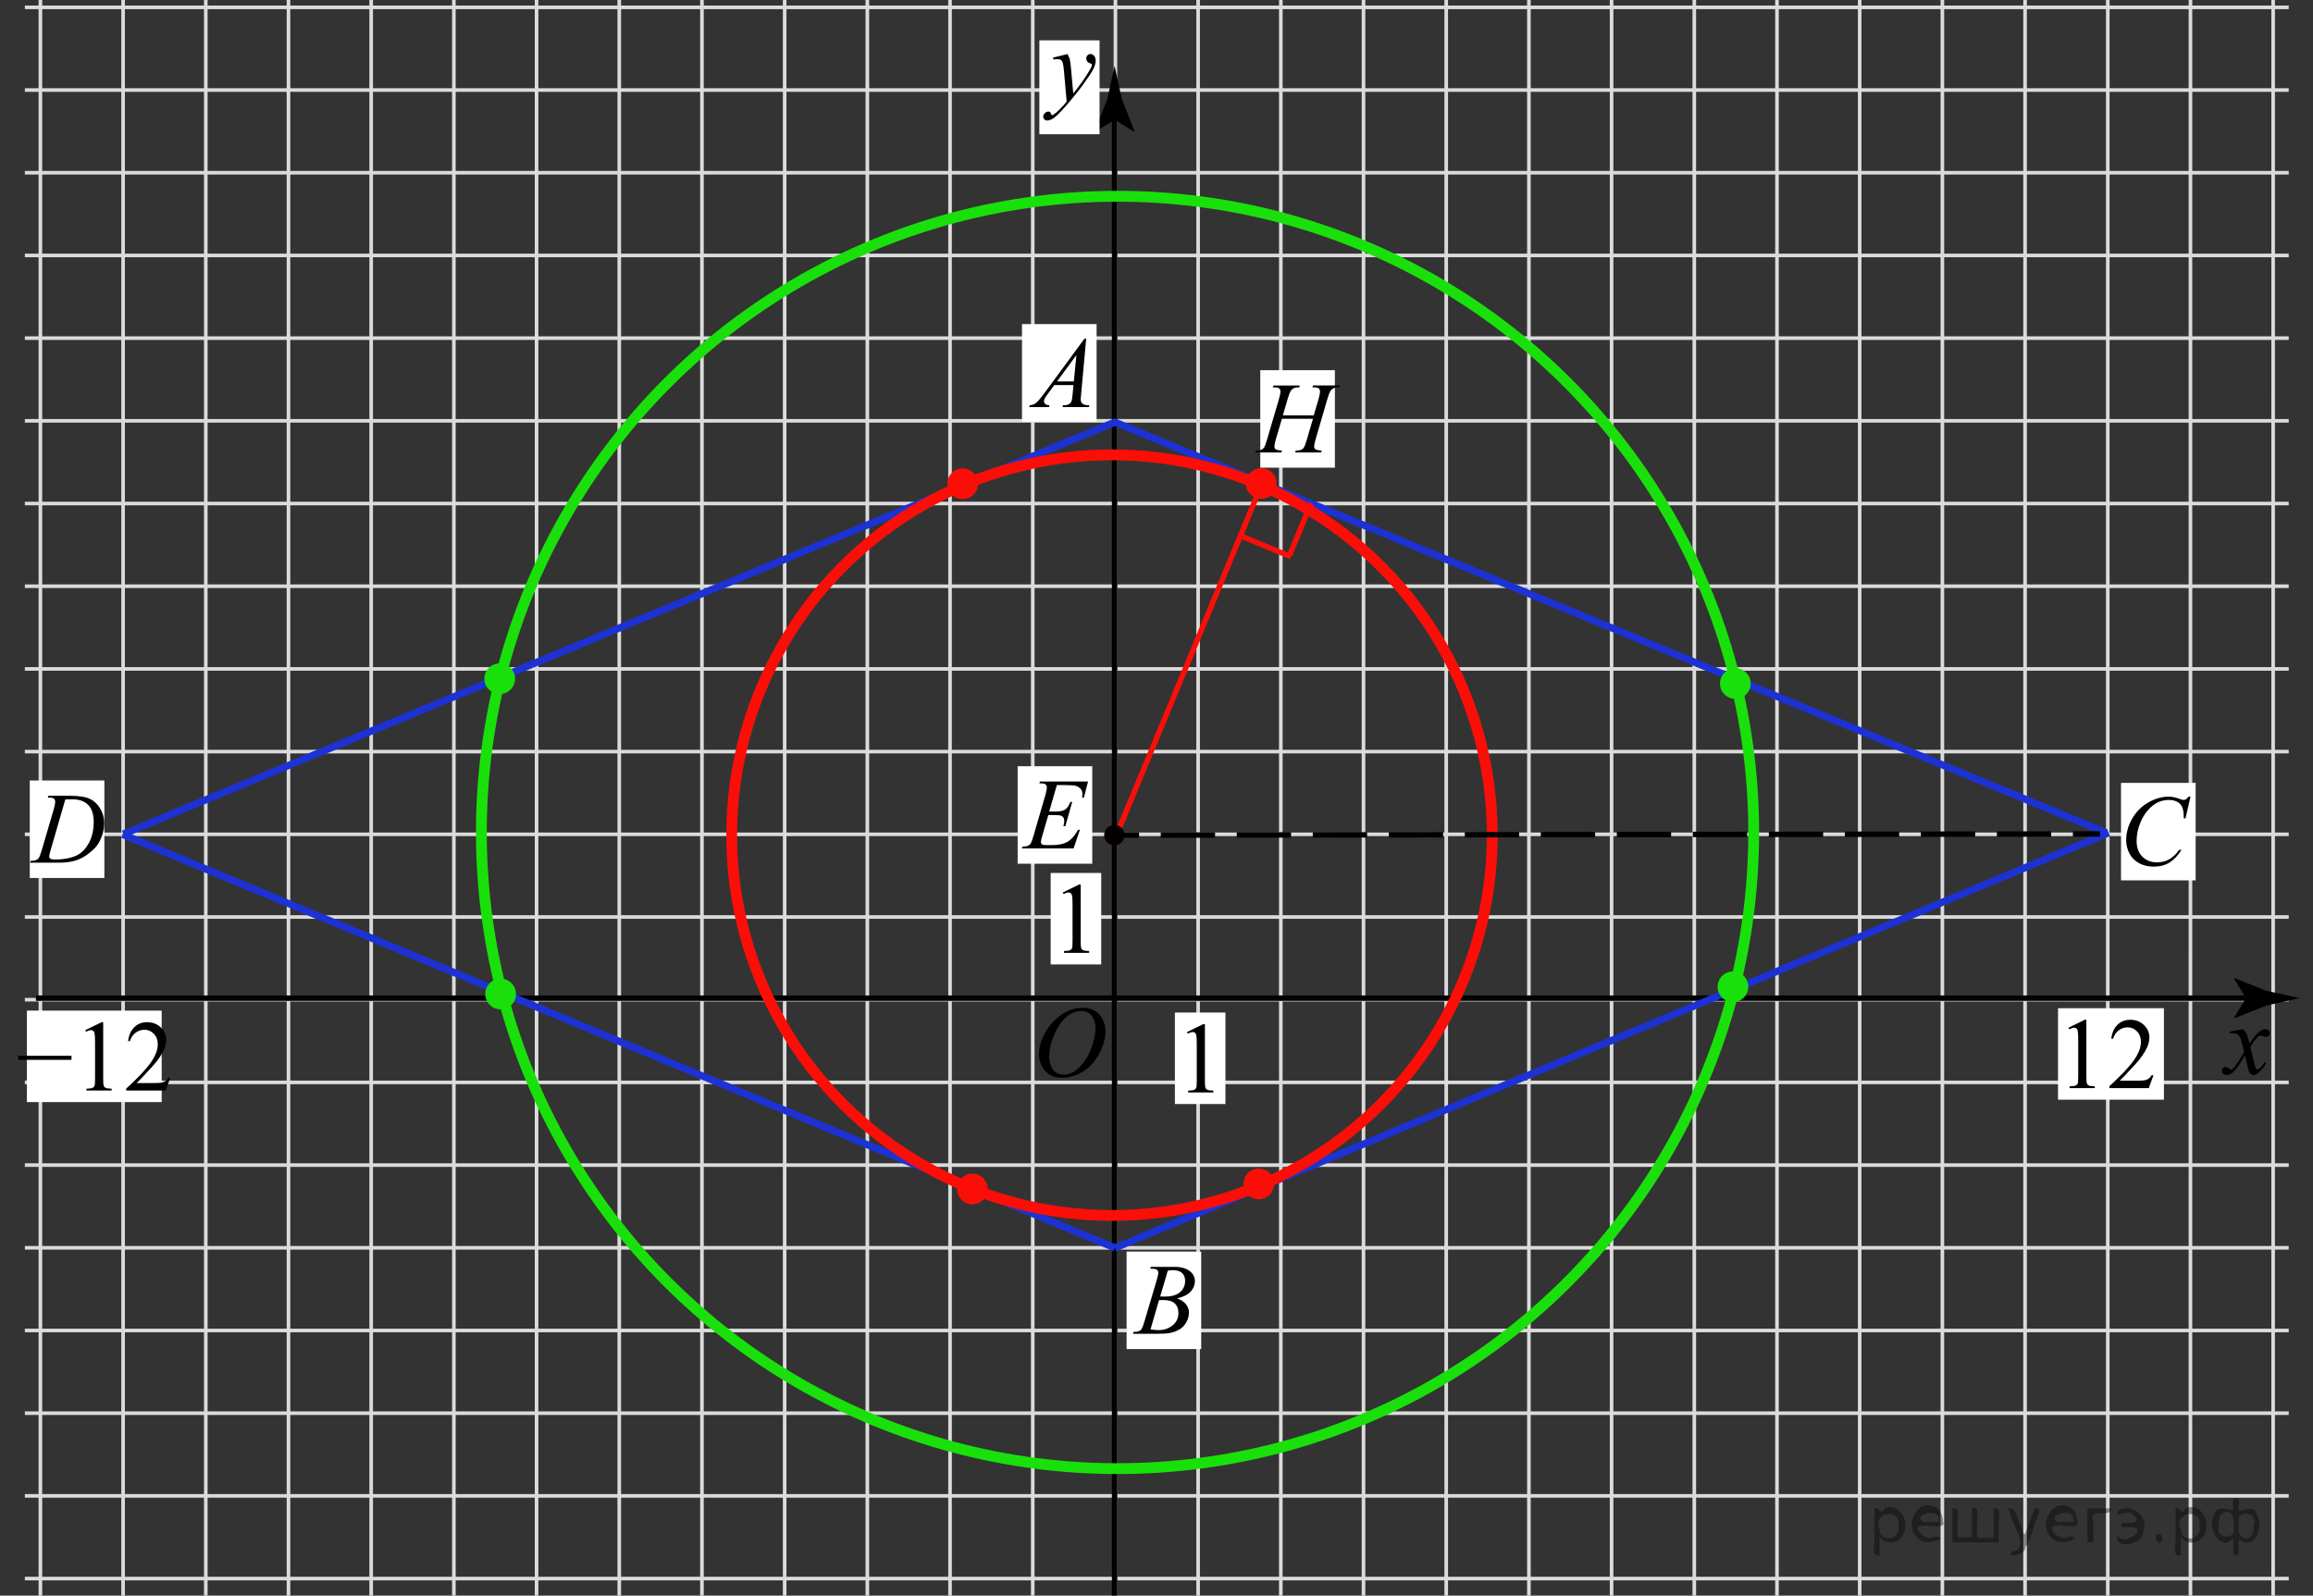 <?xml version="1.0" encoding="utf-8"?>
<!-- Generator: Adobe Illustrator 16.0.0, SVG Export Plug-In . SVG Version: 6.00 Build 0)  -->
<!DOCTYPE svg PUBLIC "-//W3C//DTD SVG 1.1//EN" "http://www.w3.org/Graphics/SVG/1.1/DTD/svg11.dtd">
<svg version="1.1" id="Слой_1" xmlns="http://www.w3.org/2000/svg" xmlns:xlink="http://www.w3.org/1999/xlink" x="0px" y="0px"
	 width="320.334px" height="220.983px" viewBox="0 0 320.334 220.983" enable-background="new 0 0 320.334 220.983"
	 xml:space="preserve">
<rect x="0" y="0" width="320.334" height="220.983" fill="#333333" stroke="none"/>
<g>
	<line fill="none" stroke="#DBDBDB" stroke-width="0.5" stroke-miterlimit="10" x1="3.44" y1="-33.34" x2="316.971" y2="-33.34"/>
	<line fill="none" stroke="#DBDBDB" stroke-width="0.5" stroke-miterlimit="10" x1="3.441" y1="-21.888" x2="316.97" y2="-21.888"/>
	<line fill="none" stroke="#DBDBDB" stroke-width="0.5" stroke-miterlimit="10" x1="3.44" y1="-10.436" x2="316.971" y2="-10.436"/>
	<line fill="none" stroke="#DBDBDB" stroke-width="0.5" stroke-miterlimit="10" x1="3.44" y1="1.018" x2="316.971" y2="1.018"/>
	<line fill="none" stroke="#DBDBDB" stroke-width="0.5" stroke-miterlimit="10" x1="3.441" y1="12.47" x2="316.97" y2="12.47"/>
	<line fill="none" stroke="#DBDBDB" stroke-width="0.5" stroke-miterlimit="10" x1="3.44" y1="35.375" x2="316.971" y2="35.375"/>
	<line fill="none" stroke="#DBDBDB" stroke-width="0.5" stroke-miterlimit="10" x1="3.44" y1="58.281" x2="316.971" y2="58.281"/>
	<line fill="none" stroke="#DBDBDB" stroke-width="0.5" stroke-miterlimit="10" x1="3.441" y1="81.186" x2="316.97" y2="81.186"/>
	<line fill="none" stroke="#DBDBDB" stroke-width="0.5" stroke-miterlimit="10" x1="3.44" y1="104.09" x2="316.971" y2="104.09"/>
	<line fill="none" stroke="#DBDBDB" stroke-width="0.5" stroke-miterlimit="10" x1="3.44" y1="126.996" x2="316.971" y2="126.996"/>
	<line fill="none" stroke="#DBDBDB" stroke-width="0.5" stroke-miterlimit="10" x1="3.44" y1="23.922" x2="316.971" y2="23.922"/>
	<line fill="none" stroke="#DBDBDB" stroke-width="0.5" stroke-miterlimit="10" x1="3.441" y1="46.828" x2="316.97" y2="46.828"/>
	<line fill="none" stroke="#DBDBDB" stroke-width="0.5" stroke-miterlimit="10" x1="3.44" y1="69.733" x2="316.971" y2="69.733"/>
	<line fill="none" stroke="#DBDBDB" stroke-width="0.5" stroke-miterlimit="10" x1="3.44" y1="92.638" x2="316.971" y2="92.638"/>
	<line fill="none" stroke="#DBDBDB" stroke-width="0.5" stroke-miterlimit="10" x1="3.441" y1="115.544" x2="316.97" y2="115.544"/>
	<line fill="none" stroke="#DBDBDB" stroke-width="0.5" stroke-miterlimit="10" x1="3.44" y1="138.449" x2="316.971" y2="138.449"/>
	<line fill="none" stroke="#DBDBDB" stroke-width="0.5" stroke-miterlimit="10" x1="3.44" y1="161.353" x2="316.971" y2="161.353"/>
	<line fill="none" stroke="#DBDBDB" stroke-width="0.5" stroke-miterlimit="10" x1="3.441" y1="184.259" x2="316.97" y2="184.259"/>
	<line fill="none" stroke="#DBDBDB" stroke-width="0.5" stroke-miterlimit="10" x1="3.44" y1="207.164" x2="316.971" y2="207.164"/>
	<line fill="none" stroke="#DBDBDB" stroke-width="0.5" stroke-miterlimit="10" x1="3.44" y1="230.069" x2="316.971" y2="230.069"/>
	<line fill="none" stroke="#DBDBDB" stroke-width="0.5" stroke-miterlimit="10" x1="3.44" y1="149.901" x2="316.971" y2="149.901"/>
	<line fill="none" stroke="#DBDBDB" stroke-width="0.5" stroke-miterlimit="10" x1="3.441" y1="172.806" x2="316.97" y2="172.806"/>
	<line fill="none" stroke="#DBDBDB" stroke-width="0.5" stroke-miterlimit="10" x1="3.44" y1="195.711" x2="316.971" y2="195.711"/>
	<line fill="none" stroke="#DBDBDB" stroke-width="0.5" stroke-miterlimit="10" x1="3.44" y1="218.617" x2="316.971" y2="218.617"/>
	<line fill="none" stroke="#DBDBDB" stroke-width="0.5" stroke-miterlimit="10" x1="3.441" y1="241.521" x2="316.97" y2="241.521"/>
	<line fill="none" stroke="#DBDBDB" stroke-width="0.5" stroke-miterlimit="10" x1="3.44" y1="264.428" x2="316.971" y2="264.428"/>
	<line fill="none" stroke="#DBDBDB" stroke-width="0.5" stroke-miterlimit="10" x1="3.44" y1="287.332" x2="316.971" y2="287.332"/>
	<line fill="none" stroke="#DBDBDB" stroke-width="0.5" stroke-miterlimit="10" x1="3.44" y1="252.975" x2="316.971" y2="252.975"/>
	<line fill="none" stroke="#DBDBDB" stroke-width="0.5" stroke-miterlimit="10" x1="3.441" y1="275.879" x2="316.97" y2="275.879"/>
	<line fill="none" stroke="#DBDBDB" stroke-width="0.5" stroke-miterlimit="10" x1="3.44" y1="298.785" x2="316.971" y2="298.785"/>
</g>
<g>
	
		<line fill="none" stroke="#DBDBDB" stroke-width="0.5" stroke-miterlimit="10" x1="-5.857" y1="289.487" x2="-5.857" y2="-24.043"/>
	<line fill="none" stroke="#DBDBDB" stroke-width="0.5" stroke-miterlimit="10" x1="5.595" y1="289.487" x2="5.595" y2="-24.042"/>
	
		<line fill="none" stroke="#DBDBDB" stroke-width="0.5" stroke-miterlimit="10" x1="17.048" y1="289.487" x2="17.048" y2="-24.043"/>
	
		<line fill="none" stroke="#DBDBDB" stroke-width="0.5" stroke-miterlimit="10" x1="28.501" y1="289.487" x2="28.501" y2="-24.043"/>
	
		<line fill="none" stroke="#DBDBDB" stroke-width="0.5" stroke-miterlimit="10" x1="39.953" y1="289.487" x2="39.953" y2="-24.042"/>
	
		<line fill="none" stroke="#DBDBDB" stroke-width="0.5" stroke-miterlimit="10" x1="62.858" y1="289.487" x2="62.858" y2="-24.043"/>
	
		<line fill="none" stroke="#DBDBDB" stroke-width="0.5" stroke-miterlimit="10" x1="85.764" y1="289.487" x2="85.764" y2="-24.043"/>
	
		<line fill="none" stroke="#DBDBDB" stroke-width="0.5" stroke-miterlimit="10" x1="108.669" y1="289.487" x2="108.669" y2="-24.042"/>
	
		<line fill="none" stroke="#DBDBDB" stroke-width="0.5" stroke-miterlimit="10" x1="131.574" y1="289.487" x2="131.574" y2="-24.043"/>
	
		<line fill="none" stroke="#DBDBDB" stroke-width="0.5" stroke-miterlimit="10" x1="154.479" y1="289.487" x2="154.479" y2="-24.043"/>
	
		<line fill="none" stroke="#DBDBDB" stroke-width="0.5" stroke-miterlimit="10" x1="51.405" y1="289.487" x2="51.405" y2="-24.043"/>
	
		<line fill="none" stroke="#DBDBDB" stroke-width="0.5" stroke-miterlimit="10" x1="74.311" y1="289.487" x2="74.311" y2="-24.042"/>
	
		<line fill="none" stroke="#DBDBDB" stroke-width="0.5" stroke-miterlimit="10" x1="97.216" y1="289.487" x2="97.216" y2="-24.043"/>
	
		<line fill="none" stroke="#DBDBDB" stroke-width="0.5" stroke-miterlimit="10" x1="120.121" y1="289.487" x2="120.121" y2="-24.043"/>
	
		<line fill="none" stroke="#DBDBDB" stroke-width="0.5" stroke-miterlimit="10" x1="143.027" y1="289.487" x2="143.027" y2="-24.042"/>
	
		<line fill="none" stroke="#DBDBDB" stroke-width="0.5" stroke-miterlimit="10" x1="165.931" y1="289.487" x2="165.932" y2="-24.043"/>
	
		<line fill="none" stroke="#DBDBDB" stroke-width="0.5" stroke-miterlimit="10" x1="188.837" y1="289.487" x2="188.837" y2="-24.043"/>
	
		<line fill="none" stroke="#DBDBDB" stroke-width="0.5" stroke-miterlimit="10" x1="211.742" y1="289.487" x2="211.742" y2="-24.042"/>
	
		<line fill="none" stroke="#DBDBDB" stroke-width="0.5" stroke-miterlimit="10" x1="234.647" y1="289.487" x2="234.647" y2="-24.043"/>
	
		<line fill="none" stroke="#DBDBDB" stroke-width="0.5" stroke-miterlimit="10" x1="257.553" y1="289.487" x2="257.553" y2="-24.043"/>
	
		<line fill="none" stroke="#DBDBDB" stroke-width="0.5" stroke-miterlimit="10" x1="177.383" y1="289.487" x2="177.384" y2="-24.043"/>
	
		<line fill="none" stroke="#DBDBDB" stroke-width="0.5" stroke-miterlimit="10" x1="200.29" y1="289.487" x2="200.29" y2="-24.042"/>
	
		<line fill="none" stroke="#DBDBDB" stroke-width="0.5" stroke-miterlimit="10" x1="223.194" y1="289.487" x2="223.194" y2="-24.043"/>
	
		<line fill="none" stroke="#DBDBDB" stroke-width="0.5" stroke-miterlimit="10" x1="246.099" y1="289.487" x2="246.101" y2="-24.043"/>
	
		<line fill="none" stroke="#DBDBDB" stroke-width="0.5" stroke-miterlimit="10" x1="269.003" y1="289.487" x2="269.005" y2="-24.042"/>
	
		<line fill="none" stroke="#DBDBDB" stroke-width="0.5" stroke-miterlimit="10" x1="291.911" y1="289.487" x2="291.911" y2="-24.043"/>
	
		<line fill="none" stroke="#DBDBDB" stroke-width="0.5" stroke-miterlimit="10" x1="314.813" y1="289.487" x2="314.815" y2="-24.043"/>
	
		<line fill="none" stroke="#DBDBDB" stroke-width="0.5" stroke-miterlimit="10" x1="280.458" y1="289.487" x2="280.459" y2="-24.043"/>
	
		<line fill="none" stroke="#DBDBDB" stroke-width="0.5" stroke-miterlimit="10" x1="303.362" y1="289.487" x2="303.363" y2="-24.042"/>
	
		<line fill="none" stroke="#DBDBDB" stroke-width="0.5" stroke-miterlimit="10" x1="326.268" y1="289.487" x2="326.269" y2="-24.043"/>
</g>
<g>
	<g>
		
			<line fill="none" stroke="#000000" stroke-width="0.75" stroke-miterlimit="10" x1="4.978" y1="138.234" x2="312.394" y2="138.234"/>
		<g>
			<path d="M311.047,138.234l-1.643-2.702l0.092-0.062l4.406,1.75c1.535,0.337,3.07,0.675,4.605,1.013
				c-1.535,0.338-3.07,0.675-4.605,1.013l-4.406,1.75l-0.092-0.046L311.047,138.234z"/>
		</g>
	</g>
</g>
<g>
	<g>
		
			<line fill="none" stroke="#000000" stroke-width="0.75" stroke-miterlimit="10" x1="154.362" y1="278.031" x2="154.362" y2="15.252"/>
		<g>
			<path d="M154.362,16.598l-2.702,1.644l-0.062-0.092l1.75-4.406c0.337-1.535,0.675-3.07,1.013-4.605
				c0.338,1.535,0.675,3.07,1.013,4.605l1.75,4.406l-0.046,0.092L154.362,16.598z"/>
		</g>
	</g>
</g>
<line fill="none" stroke="#1C32D3" stroke-miterlimit="10" x1="291.7" y1="115.333" x2="154.152" y2="58.358"/>
<line fill="none" stroke="#1C32D3" stroke-miterlimit="10" x1="154.417" y1="172.827" x2="16.979" y2="115.556"/>
<line fill="none" stroke="#1C32D3" stroke-miterlimit="10" x1="154.417" y1="172.827" x2="292.037" y2="115.333"/>
<line fill="none" stroke="#1C32D3" stroke-miterlimit="10" x1="17.083" y1="115.514" x2="154.417" y2="58.449"/>
<path d="M149.952,139.571c0.615,0,1.16,0.133,1.634,0.4s0.845,0.661,1.114,1.183s0.403,1.063,0.403,1.624
	c0,0.994-0.288,2.036-0.865,3.127s-1.33,1.924-2.259,2.499s-1.891,0.861-2.885,0.861c-0.715,0-1.313-0.158-1.794-0.475
	s-0.836-0.735-1.066-1.254s-0.345-1.023-0.345-1.511c0-0.866,0.208-1.722,0.625-2.567s0.915-1.552,1.494-2.119
	s1.196-1.004,1.853-1.309S149.213,139.571,149.952,139.571z M149.719,140.008c-0.456,0-0.901,0.113-1.336,0.338
	s-0.867,0.595-1.295,1.107s-0.813,1.184-1.155,2.013c-0.419,1.021-0.629,1.985-0.629,2.892c0,0.647,0.167,1.22,0.499,1.719
	s0.843,0.749,1.531,0.749c0.415,0,0.821-0.103,1.22-0.308s0.814-0.556,1.248-1.053c0.542-0.625,0.998-1.421,1.367-2.389
	s0.554-1.872,0.554-2.71c0-0.62-0.167-1.168-0.499-1.644S150.389,140.008,149.719,140.008z"/>
<line fill="none" stroke="#FC0E08" stroke-width="0.75" stroke-miterlimit="10" x1="174.667" y1="67.255" x2="154.771" y2="115.287"/>
<circle fill="none" stroke="#FC0E08" stroke-width="1.5" stroke-miterlimit="10" cx="154" cy="115.66" r="52.667"/>
<circle fill="none" stroke="#19E00A" stroke-width="1.5" stroke-miterlimit="10" cx="154.771" cy="115.287" r="88.104"/>
<path d="M310.648,142.532c0.223,0.237,0.393,0.474,0.506,0.711c0.082,0.164,0.217,0.595,0.403,1.292l0.602-0.902
	c0.159-0.219,0.353-0.427,0.581-0.625s0.428-0.334,0.602-0.407c0.109-0.045,0.23-0.068,0.362-0.068c0.196,0,0.353,0.052,0.468,0.157
	c0.117,0.105,0.175,0.232,0.175,0.383c0,0.173-0.034,0.292-0.103,0.355c-0.127,0.114-0.273,0.171-0.438,0.171
	c-0.096,0-0.198-0.021-0.308-0.062c-0.214-0.073-0.358-0.109-0.431-0.109c-0.109,0-0.239,0.064-0.39,0.191
	c-0.282,0.237-0.62,0.695-1.012,1.374l0.561,2.352c0.087,0.36,0.159,0.575,0.219,0.646s0.118,0.106,0.178,0.106
	c0.096,0,0.208-0.052,0.335-0.157c0.25-0.209,0.465-0.483,0.643-0.82l0.239,0.123c-0.287,0.538-0.651,0.984-1.094,1.34
	c-0.251,0.201-0.462,0.301-0.636,0.301c-0.256,0-0.458-0.144-0.608-0.431c-0.096-0.178-0.294-0.943-0.595-2.297
	c-0.711,1.235-1.281,2.03-1.709,2.386c-0.277,0.228-0.547,0.342-0.807,0.342c-0.182,0-0.349-0.066-0.499-0.198
	c-0.109-0.1-0.164-0.235-0.164-0.403c0-0.15,0.05-0.276,0.15-0.376s0.224-0.15,0.369-0.15s0.301,0.073,0.465,0.219
	c0.118,0.105,0.21,0.157,0.273,0.157c0.055,0,0.126-0.037,0.212-0.109c0.215-0.173,0.506-0.547,0.875-1.121s0.611-0.989,0.725-1.244
	c-0.283-1.107-0.436-1.693-0.458-1.757c-0.104-0.296-0.241-0.506-0.41-0.629s-0.417-0.185-0.745-0.185
	c-0.105,0-0.226,0.004-0.362,0.014v-0.246L310.648,142.532z"/>
<g>
	<rect x="145.511" y="120.896" fill="#FFFFFF" width="7" height="12.667"/>
	<path d="M147.186,123.6l2.256-1.101h0.226v7.827c0,0.52,0.021,0.843,0.065,0.971s0.133,0.226,0.27,0.294s0.415,0.107,0.834,0.116
		v0.253h-3.486v-0.253c0.438-0.009,0.72-0.047,0.848-0.113s0.216-0.155,0.267-0.267s0.075-0.445,0.075-1.001v-5.004
		c0-0.674-0.023-1.107-0.068-1.299c-0.032-0.146-0.09-0.253-0.174-0.321s-0.186-0.103-0.304-0.103c-0.168,0-0.403,0.071-0.704,0.212
		L147.186,123.6z"/>
</g>
<g>
	<rect x="285.02" y="139.628" fill="#FFFFFF" width="14.667" height="12.667"/>
	<g>
		<path d="M286.464,142.332l2.256-1.101h0.226v7.827c0,0.52,0.021,0.843,0.064,0.971c0.044,0.127,0.134,0.226,0.271,0.294
			s0.414,0.107,0.834,0.116v0.253h-3.486v-0.253c0.438-0.009,0.72-0.047,0.848-0.113c0.127-0.066,0.216-0.155,0.267-0.267
			c0.05-0.112,0.075-0.445,0.075-1.001v-5.004c0-0.674-0.023-1.107-0.068-1.299c-0.032-0.146-0.09-0.253-0.175-0.321
			c-0.084-0.068-0.186-0.103-0.304-0.103c-0.169,0-0.403,0.071-0.704,0.212L286.464,142.332z"/>
		<path d="M298.242,148.908l-0.649,1.784h-5.469v-0.253c1.608-1.467,2.741-2.666,3.397-3.596s0.984-1.78,0.984-2.55
			c0-0.588-0.181-1.071-0.54-1.449c-0.36-0.378-0.791-0.567-1.292-0.567c-0.456,0-0.865,0.133-1.228,0.4s-0.63,0.657-0.803,1.172
			h-0.253c0.113-0.843,0.406-1.49,0.878-1.941s1.061-0.677,1.768-0.677c0.752,0,1.38,0.242,1.883,0.725
			c0.504,0.483,0.756,1.053,0.756,1.709c0,0.469-0.109,0.939-0.328,1.408c-0.338,0.738-0.885,1.52-1.641,2.345
			c-1.135,1.24-1.844,1.987-2.126,2.242H296c0.492,0,0.837-0.018,1.035-0.055s0.377-0.11,0.537-0.222
			c0.159-0.112,0.298-0.27,0.417-0.475H298.242z"/>
	</g>
</g>
<g>
	<rect x="3.725" y="139.961" fill="#FFFFFF" width="18.667" height="12.667"/>
	<g>
		<rect x="2.528" y="146.217" width="7.376" height="0.561"/>
		<path d="M11.811,142.665l2.256-1.101h0.226v7.827c0,0.52,0.021,0.843,0.064,0.971c0.044,0.127,0.134,0.226,0.271,0.294
			s0.414,0.107,0.834,0.116v0.253h-3.486v-0.253c0.438-0.009,0.72-0.047,0.848-0.113c0.127-0.066,0.216-0.155,0.267-0.267
			c0.05-0.112,0.075-0.445,0.075-1.001v-5.004c0-0.674-0.023-1.107-0.068-1.299c-0.032-0.146-0.09-0.253-0.175-0.321
			c-0.084-0.068-0.186-0.103-0.304-0.103c-0.169,0-0.403,0.071-0.704,0.212L11.811,142.665z"/>
		<path d="M23.589,149.241l-0.649,1.784h-5.469v-0.253c1.608-1.467,2.741-2.666,3.397-3.596s0.984-1.78,0.984-2.55
			c0-0.588-0.181-1.071-0.54-1.449c-0.36-0.378-0.791-0.567-1.292-0.567c-0.456,0-0.865,0.133-1.228,0.4s-0.63,0.657-0.803,1.172
			h-0.253c0.113-0.843,0.406-1.49,0.878-1.941s1.061-0.677,1.768-0.677c0.752,0,1.38,0.242,1.883,0.725
			c0.504,0.483,0.756,1.053,0.756,1.709c0,0.469-0.109,0.939-0.328,1.408c-0.338,0.738-0.885,1.52-1.641,2.345
			c-1.135,1.24-1.844,1.987-2.126,2.242h2.42c0.492,0,0.837-0.018,1.035-0.055s0.377-0.11,0.537-0.222
			c0.159-0.112,0.298-0.27,0.417-0.475H23.589z"/>
	</g>
</g>
<g>
	<rect x="162.714" y="140.229" fill="#FFFFFF" width="7" height="12.667"/>
	<path d="M164.389,142.932l2.256-1.101h0.226v7.827c0,0.52,0.021,0.843,0.064,0.971c0.044,0.127,0.134,0.226,0.271,0.294
		s0.414,0.107,0.834,0.116v0.253h-3.486v-0.253c0.438-0.009,0.72-0.047,0.848-0.113c0.127-0.066,0.216-0.155,0.267-0.267
		c0.05-0.112,0.075-0.445,0.075-1.001v-5.004c0-0.674-0.023-1.107-0.068-1.299c-0.032-0.146-0.09-0.253-0.175-0.321
		c-0.084-0.068-0.186-0.103-0.304-0.103c-0.169,0-0.403,0.071-0.704,0.212L164.389,142.932z"/>
</g>
<rect x="143.945" y="5.59" fill="#FFFFFF" width="8.333" height="13"/>
<path d="M147.838,7.486c0.155,0.264,0.262,0.512,0.321,0.742s0.119,0.683,0.178,1.357l0.301,3.363
	c0.273-0.328,0.67-0.848,1.189-1.559c0.25-0.346,0.561-0.818,0.93-1.415c0.223-0.365,0.36-0.62,0.41-0.766
	c0.027-0.073,0.041-0.148,0.041-0.226c0-0.05-0.016-0.091-0.048-0.123s-0.115-0.069-0.25-0.113s-0.246-0.123-0.335-0.239
	s-0.133-0.25-0.133-0.4c0-0.187,0.055-0.337,0.164-0.451s0.246-0.171,0.41-0.171c0.201,0,0.372,0.083,0.513,0.25
	s0.212,0.396,0.212,0.687c0,0.36-0.123,0.771-0.369,1.234s-0.72,1.172-1.422,2.129s-1.552,2-2.55,3.131
	c-0.688,0.779-1.199,1.271-1.531,1.473s-0.618,0.304-0.854,0.304c-0.141,0-0.266-0.054-0.373-0.161s-0.161-0.231-0.161-0.373
	c0-0.178,0.074-0.339,0.222-0.485s0.309-0.219,0.482-0.219c0.091,0,0.167,0.021,0.226,0.062c0.037,0.023,0.076,0.088,0.12,0.195
	s0.083,0.179,0.12,0.215c0.023,0.023,0.05,0.034,0.082,0.034c0.027,0,0.075-0.023,0.144-0.068c0.25-0.155,0.542-0.401,0.875-0.738
	c0.438-0.447,0.761-0.811,0.971-1.094l-0.383-4.334c-0.064-0.715-0.16-1.151-0.287-1.306S146.71,8.19,146.41,8.19
	c-0.096,0-0.267,0.014-0.513,0.041l-0.062-0.253L147.838,7.486z"/>
<circle fill="#FC0E08" cx="174.667" cy="66.958" r="2.126"/>
<circle fill="#FC0E08" cx="133.333" cy="66.993" r="2.126"/>
<circle fill="#FC0E08" cx="134.667" cy="164.66" r="2.126"/>
<circle fill="#FC0E08" cx="174.334" cy="163.958" r="2.126"/>
<circle fill="#19E00A" cx="69.208" cy="93.993" r="2.126"/>
<circle fill="#19E00A" cx="69.333" cy="137.66" r="2.126"/>
<circle fill="#19E00A" cx="240" cy="136.66" r="2.126"/>
<circle fill="#19E00A" cx="240.333" cy="94.66" r="2.126"/>
<circle fill="#050000" cx="154.333" cy="115.66" r="1.417"/>
<line fill="none" stroke="#FC0E08" stroke-width="0.75" stroke-miterlimit="10" x1="181.583" y1="69.672" x2="178.604" y2="76.864"/>
<line fill="none" stroke="#FC0E08" stroke-width="0.75" stroke-miterlimit="10" x1="171.582" y1="74.113" x2="178.774" y2="77.092"/>
<rect x="140.937" y="106.116" fill="#FFFFFF" width="10.333" height="13.5"/>
<path d="M146.366,108.73l-1.06,3.664h0.868c0.62,0,1.069-0.095,1.347-0.284s0.517-0.539,0.718-1.049h0.253l-0.95,3.363h-0.273
	c0.082-0.283,0.123-0.524,0.123-0.725c0-0.196-0.04-0.353-0.12-0.472s-0.189-0.206-0.328-0.263s-0.432-0.085-0.878-0.085h-0.882
	l-0.896,3.069c-0.086,0.296-0.13,0.522-0.13,0.677c0,0.119,0.057,0.223,0.171,0.314c0.078,0.064,0.271,0.096,0.581,0.096h0.82
	c0.889,0,1.601-0.157,2.136-0.472s1.015-0.861,1.439-1.641h0.253l-0.875,2.577h-7.164l0.089-0.253
	c0.355-0.009,0.595-0.041,0.718-0.096c0.182-0.082,0.314-0.187,0.396-0.314c0.123-0.187,0.269-0.579,0.438-1.176l1.627-5.592
	c0.127-0.451,0.191-0.795,0.191-1.032c0-0.173-0.061-0.309-0.181-0.407s-0.356-0.147-0.708-0.147h-0.144l0.082-0.253h6.658
	l-0.574,2.235h-0.253c0.032-0.209,0.048-0.385,0.048-0.526c0-0.242-0.059-0.444-0.178-0.608c-0.155-0.209-0.38-0.369-0.677-0.479
	c-0.219-0.082-0.722-0.123-1.511-0.123H146.366z"/>
<rect x="174.54" y="51.269" fill="#FFFFFF" width="10.333" height="13.5"/>
<path d="M177.666,57.52h4.279l0.677-2.29c0.127-0.446,0.191-0.793,0.191-1.039c0-0.118-0.028-0.22-0.085-0.304
	c-0.057-0.085-0.145-0.147-0.263-0.188s-0.351-0.062-0.697-0.062l0.068-0.253h3.732l-0.082,0.253
	c-0.314-0.004-0.549,0.027-0.704,0.096c-0.219,0.096-0.38,0.219-0.485,0.369c-0.15,0.215-0.303,0.591-0.458,1.128l-1.634,5.599
	c-0.137,0.465-0.205,0.798-0.205,0.998c0,0.174,0.061,0.305,0.181,0.394s0.409,0.149,0.865,0.181l-0.075,0.253h-3.609l0.096-0.253
	c0.355-0.009,0.592-0.041,0.711-0.096c0.182-0.082,0.314-0.187,0.396-0.314c0.119-0.178,0.264-0.564,0.438-1.162l0.834-2.837h-4.3
	l-0.841,2.837c-0.132,0.456-0.198,0.789-0.198,0.998c0,0.174,0.059,0.305,0.178,0.394s0.406,0.149,0.861,0.181l-0.055,0.253h-3.637
	l0.089-0.253c0.36-0.009,0.599-0.041,0.718-0.096c0.182-0.082,0.317-0.187,0.403-0.314c0.119-0.187,0.264-0.574,0.438-1.162
	l1.641-5.599c0.132-0.455,0.198-0.802,0.198-1.039c0-0.118-0.028-0.22-0.085-0.304c-0.057-0.085-0.146-0.147-0.267-0.188
	s-0.356-0.062-0.708-0.062l0.082-0.253h3.657l-0.075,0.253c-0.305-0.004-0.531,0.027-0.677,0.096
	c-0.214,0.092-0.372,0.212-0.472,0.362c-0.137,0.201-0.287,0.579-0.451,1.135L177.666,57.52z"/>
<rect x="141.538" y="44.884" fill="#FFFFFF" width="10.333" height="13.5"/>
<path d="M150.43,46.894l-0.704,7.711c-0.037,0.36-0.055,0.597-0.055,0.711c0,0.182,0.034,0.321,0.103,0.417
	c0.086,0.132,0.204,0.23,0.352,0.294s0.397,0.096,0.749,0.096l-0.075,0.253h-3.65l0.075-0.253h0.157
	c0.296,0,0.538-0.064,0.725-0.191c0.132-0.086,0.235-0.23,0.308-0.431c0.05-0.141,0.098-0.474,0.144-0.998l0.109-1.176h-2.652
	l-0.943,1.278c-0.214,0.287-0.349,0.493-0.403,0.619s-0.082,0.243-0.082,0.352c0,0.146,0.059,0.271,0.178,0.376
	s0.314,0.162,0.588,0.171l-0.075,0.253h-2.741l0.075-0.253c0.337-0.014,0.635-0.126,0.892-0.338s0.642-0.664,1.152-1.357
	l5.537-7.533H150.43z M149.077,49.17l-2.687,3.657h2.331L149.077,49.17z"/>
<rect x="293.748" y="108.422" fill="#FFFFFF" width="10.334" height="13.5"/>
<path d="M303.369,110.326l-0.691,3.001h-0.246l-0.027-0.752c-0.023-0.273-0.074-0.517-0.156-0.731s-0.205-0.4-0.369-0.557
	s-0.373-0.28-0.623-0.369s-0.529-0.133-0.834-0.133c-0.816,0-1.529,0.223-2.139,0.67c-0.779,0.57-1.391,1.374-1.832,2.413
	c-0.365,0.857-0.547,1.725-0.547,2.604c0,0.898,0.262,1.614,0.785,2.15s1.205,0.803,2.045,0.803c0.633,0,1.197-0.141,1.691-0.424
	s0.953-0.718,1.377-1.306h0.322c-0.502,0.797-1.059,1.384-1.668,1.76c-0.611,0.376-1.344,0.564-2.195,0.564
	c-0.756,0-1.426-0.158-2.01-0.475s-1.027-0.762-1.332-1.336c-0.307-0.574-0.459-1.192-0.459-1.853c0-1.012,0.271-1.996,0.814-2.953
	c0.541-0.957,1.285-1.709,2.23-2.256c0.947-0.547,1.9-0.82,2.861-0.82c0.451,0,0.957,0.107,1.518,0.321
	c0.246,0.091,0.424,0.137,0.533,0.137s0.205-0.023,0.287-0.068s0.219-0.175,0.41-0.39H303.369z"/>
<rect x="156.025" y="173.33" fill="#FFFFFF" width="10.334" height="13.5"/>
<path d="M159.292,175.698l0.096-0.253h3.309c0.556,0,1.052,0.086,1.487,0.26s0.761,0.415,0.978,0.725s0.325,0.638,0.325,0.984
	c0,0.533-0.192,1.015-0.578,1.446s-1.013,0.749-1.883,0.954c0.561,0.209,0.973,0.488,1.237,0.834s0.396,0.727,0.396,1.142
	c0,0.46-0.119,0.9-0.355,1.319s-0.541,0.745-0.913,0.978s-0.819,0.403-1.343,0.513c-0.374,0.078-0.957,0.116-1.75,0.116h-3.397
	l0.089-0.253c0.355-0.009,0.597-0.043,0.725-0.103c0.182-0.078,0.312-0.18,0.39-0.308c0.109-0.173,0.255-0.57,0.438-1.189
	l1.661-5.612c0.141-0.474,0.212-0.807,0.212-0.998c0-0.168-0.063-0.302-0.188-0.4s-0.363-0.147-0.714-0.147
	C159.433,175.705,159.36,175.703,159.292,175.698z M159.333,184.113c0.492,0.064,0.877,0.096,1.155,0.096
	c0.711,0,1.341-0.214,1.89-0.643s0.824-1.009,0.824-1.743c0-0.561-0.17-0.998-0.509-1.313s-0.888-0.472-1.644-0.472
	c-0.146,0-0.324,0.007-0.533,0.021L159.333,184.113z M160.679,179.547c0.296,0.009,0.51,0.014,0.643,0.014
	c0.948,0,1.653-0.206,2.116-0.619s0.694-0.929,0.694-1.548c0-0.469-0.141-0.835-0.424-1.097s-0.734-0.393-1.354-0.393
	c-0.164,0-0.374,0.027-0.629,0.082L160.679,179.547z"/>
<rect x="4.123" y="108.09" fill="#FFFFFF" width="10.333" height="13.5"/>
<path d="M6.617,110.458l0.082-0.253h2.96c1.253,0,2.182,0.144,2.786,0.431s1.086,0.739,1.446,1.357
	c0.36,0.617,0.54,1.279,0.54,1.985c0,0.606-0.104,1.195-0.311,1.768c-0.208,0.571-0.442,1.029-0.704,1.374
	c-0.262,0.344-0.664,0.724-1.207,1.138c-0.542,0.415-1.13,0.722-1.764,0.92s-1.424,0.297-2.372,0.297H4.149l0.089-0.253
	c0.36-0.009,0.602-0.041,0.725-0.096c0.182-0.077,0.317-0.182,0.403-0.314c0.132-0.191,0.28-0.576,0.444-1.155l1.641-5.605
	c0.127-0.441,0.191-0.788,0.191-1.039c0-0.178-0.059-0.314-0.178-0.41s-0.351-0.144-0.697-0.144H6.617z M9.043,110.718l-2.01,6.938
	c-0.15,0.52-0.226,0.841-0.226,0.964c0,0.073,0.024,0.144,0.072,0.212s0.113,0.114,0.195,0.137c0.119,0.041,0.31,0.062,0.574,0.062
	c0.715,0,1.38-0.074,1.993-0.222c0.613-0.148,1.115-0.368,1.507-0.66c0.556-0.424,1-1.007,1.333-1.75
	c0.333-0.742,0.499-1.588,0.499-2.536c0-1.07-0.255-1.867-0.766-2.389c-0.51-0.522-1.255-0.783-2.235-0.783
	C9.738,110.691,9.426,110.701,9.043,110.718z"/>
<g>
	<g>
		<line fill="none" stroke="#000002" stroke-width="0.75" stroke-miterlimit="10" x1="154" y1="115.66" x2="157.75" y2="115.655"/>
		
			<line fill="none" stroke="#000002" stroke-width="0.75" stroke-miterlimit="10" stroke-dasharray="7.519,3.008" x1="160.758" y1="115.651" x2="285.579" y2="115.5"/>
		
			<line fill="none" stroke="#000002" stroke-width="0.75" stroke-miterlimit="10" x1="287.083" y1="115.498" x2="290.833" y2="115.493"/>
	</g>
</g>
<g>
</g>
<g>
</g>
<g>
</g>
<g>
</g>
<g>
</g>
<g>
</g>
<g>
</g>
<g style="stroke:none;fill:#000;fill-opacity:0.4" > <path d="m 260.3,212.9 c 0,0.8 0,1.6 0,2.5 -1.3,0.2 -0.6,-1.5 -0.7,-2.3 0,-1.4 0,-2.8 0,-4.2 0.8,-0.4 0.8,1.3 1.4,0.0 2.2,-1.0 3.7,2.2 2.4,3.9 -0.6,1.0 -2.4,1.2 -3.1,0.0 z m 2.6,-1.6 c 0.5,-2.5 -3.7,-1.9 -2.6,0.4 0.0,2.1 3.1,1.6 2.6,-0.4 z" /> <path d="m 269.2,211.0 c -0.4,0.8 -1.9,0.1 -2.8,0.3 -2.0,-0.1 0.3,2.4 1.5,1.5 2.5,0.0 -1.4,1.6 -2.3,0.2 -1.9,-1.5 -0.3,-5.3 2.1,-4.4 0.9,0.2 1.4,1.2 1.4,2.2 z m -0.7,-0.2 c 0.6,-2.3 -4.0,-1.0 -2.1,0.0 0.7,0 1.4,-0.0 2.1,-0.0 z" /> <path d="m 274.1,213.0 c 0.6,0 1.3,0 2.0,0 0,-1.3 0,-2.7 0,-4.1 1.3,-0.2 0.6,1.5 0.7,2.3 0,0.8 0,1.6 0,2.4 -2.1,0 -4.2,0 -6.4,0 0,-1.5 0,-3.1 0,-4.7 1.3,-0.2 0.6,1.5 0.7,2.3 0.1,0.5 -0.2,1.6 0.2,1.7 0.5,-0.1 1.6,0.2 1.8,-0.2 0,-1.3 0,-2.6 0,-3.9 1.3,-0.2 0.6,1.5 0.7,2.3 0,0.5 0,1.1 0,1.7 z" /> <path d="m 280.5,214.1 c 0.3,1.4 -3.0,1.7 -1.7,0.7 1.5,-0.2 1.0,-1.9 0.5,-2.8 -0.4,-1.0 -0.8,-2.0 -1.2,-3.1 1.2,-0.2 1.2,1.4 1.7,2.2 0.2,0.2 0.4,1.9 0.7,1.2 0.4,-1.1 0.9,-2.2 1.3,-3.4 1.4,-0.2 0.0,1.5 -0.0,2.3 -0.3,0.9 -0.7,1.9 -1.1,2.9 z" /> <path d="m 287.8,211.0 c -0.4,0.8 -1.9,0.1 -2.8,0.3 -2.0,-0.1 0.3,2.4 1.5,1.5 2.5,0.0 -1.4,1.6 -2.3,0.2 -1.9,-1.5 -0.3,-5.3 2.1,-4.4 0.9,0.2 1.4,1.2 1.4,2.2 z m -0.7,-0.2 c 0.6,-2.3 -4.0,-1.0 -2.1,0.0 0.7,0 1.4,-0.0 2.1,-0.0 z" /> <path d="m 289.1,213.6 c 0,-1.5 0,-3.1 0,-4.7 1.1,0 2.2,0 3.3,0 0.0,1.5 -3.3,-0.4 -2.5,1.8 0,0.9 0,1.9 0,2.9 -0.2,0 -0.5,0 -0.7,0 z" /> <path d="m 293.3,212.7 c 0.7,1.4 4.2,-0.8 2.1,-1.2 -0.5,-0.1 -2.2,0.3 -1.5,-0.6 1.0,0.1 3.1,0.0 1.4,-1.2 -0.6,-0.7 -2.8,0.8 -1.8,-0.6 2.0,-0.9 4.2,1.2 3.3,3.2 -0.2,1.5 -3.5,2.3 -3.6,0.7 l 0,-0.1 0,-0.0 0,0 z" /> <path d="m 298.6,212.5 c 1.6,-0.5 0.6,2.3 -0.0,0.6 -0.0,-0.2 0.0,-0.4 0.0,-0.6 z" /> <path d="m 302.0,212.9 c 0,0.8 0,1.6 0,2.5 -1.3,0.2 -0.6,-1.5 -0.7,-2.3 0,-1.4 0,-2.8 0,-4.2 0.8,-0.4 0.8,1.3 1.4,0.0 2.2,-1.0 3.7,2.2 2.4,3.9 -0.6,1.0 -2.4,1.2 -3.1,0.0 z m 2.6,-1.6 c 0.5,-2.5 -3.7,-1.9 -2.6,0.4 0.0,2.1 3.1,1.6 2.6,-0.4 z" /> <path d="m 307.3,211.2 c -0.8,1.9 2.7,2.3 2.0,0.1 0.6,-2.4 -2.3,-2.7 -2.0,-0.1 z m 2.0,4.2 c 0,-0.8 0,-1.6 0,-2.4 -1.8,2.2 -3.8,-1.7 -2.6,-3.3 0.4,-1.8 3.0,0.3 2.6,-1.1 -0.4,-1.1 0.9,-1.8 0.8,-0.3 -0.7,2.2 2.1,-0.6 2.4,1.4 1.2,1.6 -0.3,5.2 -2.4,3.5 -0.4,0.6 0.6,2.5 -0.8,2.1 z m 2.8,-4.2 c 0.8,-1.9 -2.7,-2.3 -2.0,-0.1 -0.6,2.4 2.3,2.7 2.0,0.1 z" /> </g></svg>

<!--File created and owned by https://sdamgia.ru. Copying is prohibited. All rights reserved.-->
